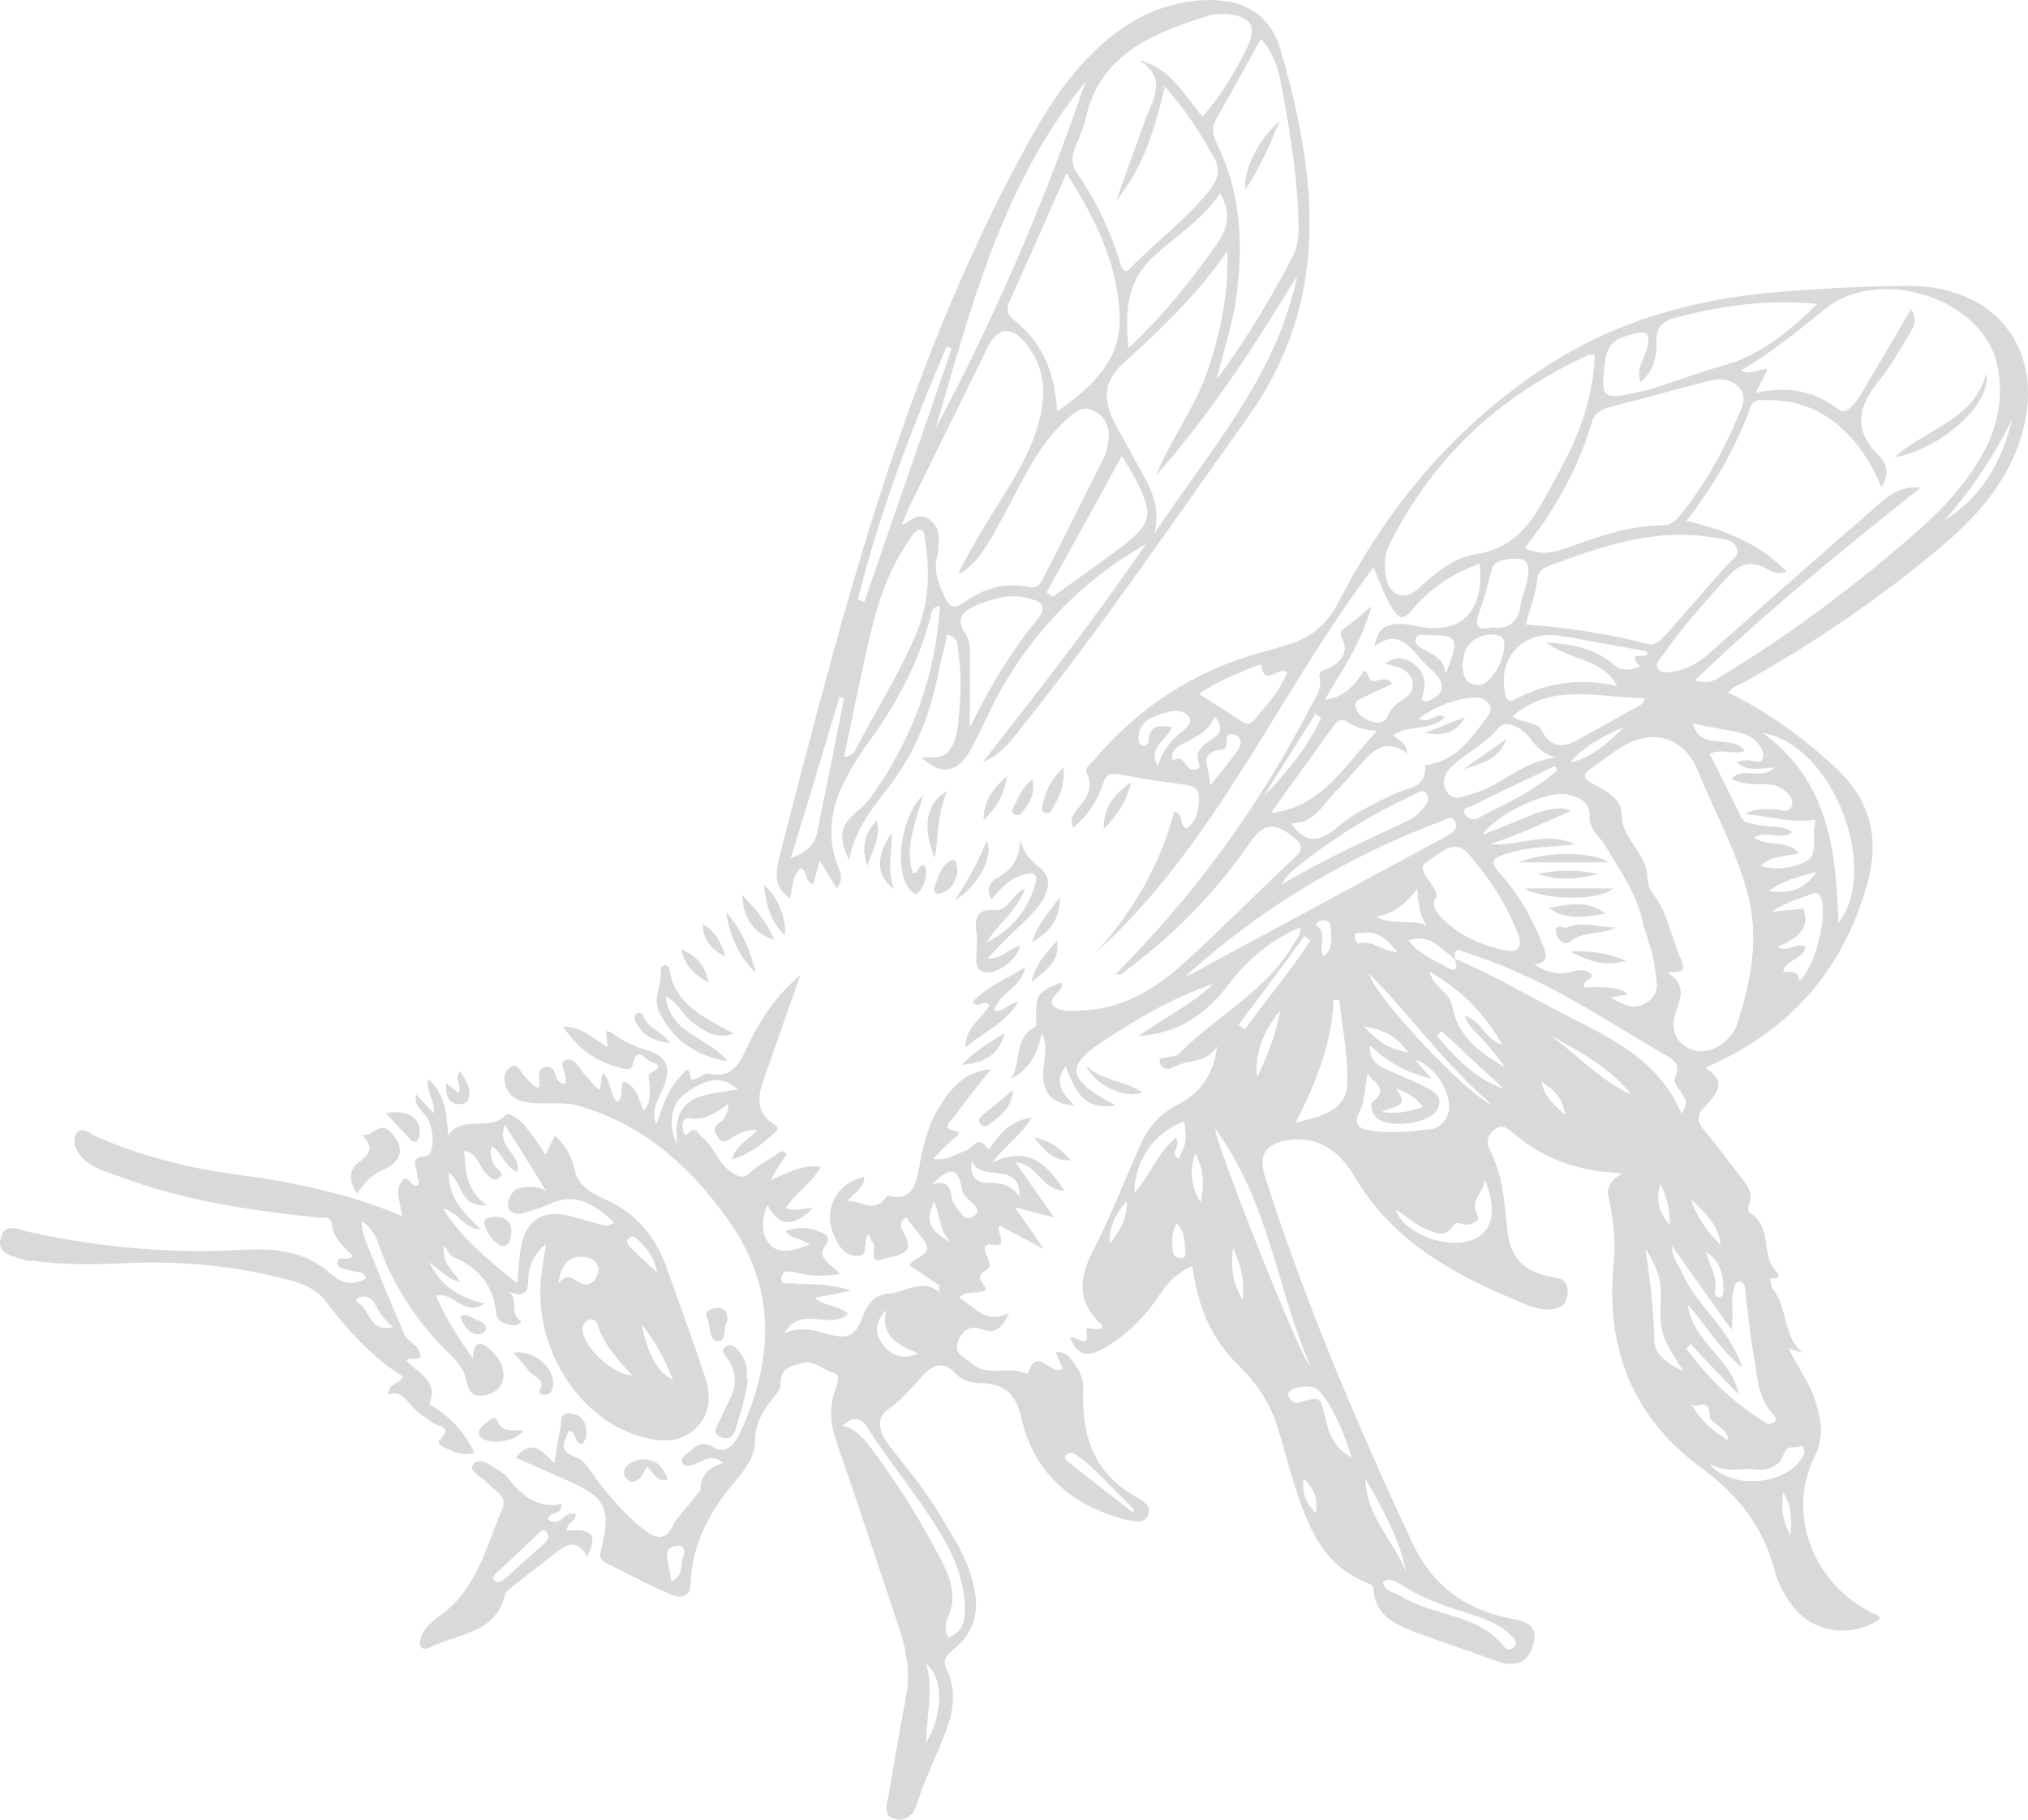 <?xml version="1.0" encoding="UTF-8"?> <svg xmlns="http://www.w3.org/2000/svg" width="400" height="359" viewBox="0 0 400 359" fill="none"> <path d="M340.507 136.45C348.542 140.303 355.573 145.439 362.03 151.432C369.205 158.139 370.783 165.701 368.2 174.69C363.609 190.956 353.564 202.657 338.211 209.791C337.781 209.934 337.35 210.219 336.346 210.647C340.794 213.358 338.641 215.784 336.346 218.21C334.624 219.922 334.624 221.349 336.346 223.204C338.641 225.915 340.65 228.768 342.803 231.48C344.238 233.477 346.246 235.189 344.811 238.043C344.811 238.329 344.811 239.042 344.955 239.185C349.403 241.61 347.538 246.747 349.69 250.029C349.977 250.6 352.416 252.312 349.116 252.169C349.26 252.883 349.26 253.739 349.69 254.309C352.703 258.019 351.555 263.584 355.573 266.866C354.856 266.58 353.995 266.438 352.847 266.01C354.425 269.577 356.721 272.431 357.869 275.855C359.16 279.565 359.878 283.418 358.012 287.127C352.129 298.685 357.725 312.526 369.348 318.233C369.922 318.518 370.64 318.519 370.783 319.375C365.187 323.37 357.008 322.086 353.134 316.236C351.699 314.238 350.551 311.955 349.977 309.672C347.825 301.253 342.659 294.833 335.915 289.838C322.14 279.85 316.688 266.295 318.266 249.601C318.696 245.035 318.266 240.612 317.262 236.188C316.783 234.286 317.692 232.716 319.988 231.48C317.405 231.194 315.396 231.194 313.531 230.766C307.935 229.625 302.913 227.342 298.608 223.632C297.46 222.633 296.312 221.634 294.877 222.776C293.442 223.774 293.012 225.344 293.873 226.914C296.456 231.908 296.743 237.33 297.317 242.752C297.891 248.459 300.904 251.17 306.787 252.026C308.509 252.312 309.083 253.168 309.226 254.595C309.226 256.307 308.652 257.734 306.93 258.162C305.065 258.59 303.343 258.162 301.621 257.591C287.846 252.026 274.932 245.463 267.04 231.908C264.314 227.342 260.296 224.06 254.126 224.916C249.678 225.487 248.1 227.912 249.535 232.193C257.427 256.878 267.471 280.564 278.376 303.964C282.681 313.382 289.568 317.805 299.038 319.517C302.195 320.088 303.295 321.848 302.339 324.797C301.382 327.746 299.23 328.792 295.882 327.936C290.429 325.938 284.833 324.083 279.38 322.086C275.363 320.516 271.202 318.804 270.915 313.524C270.915 312.668 270.197 312.526 269.623 312.24C261.588 309.101 258.431 302.252 255.992 294.975C254.557 290.695 253.409 286.271 252.118 281.991C250.683 277.139 248.1 273.144 244.513 269.577C238.917 264.298 236.19 257.591 235.186 249.743C232.46 251.028 230.451 252.74 229.016 255.023C226.003 259.589 222.415 263.299 217.68 266.01C214.38 267.865 212.515 267.294 211.08 264.012C211.797 262.871 215.097 267.009 214.236 262.3C214.236 261.586 216.245 262.585 217.393 262.015C217.393 261.872 217.537 261.586 217.393 261.444C212.515 257.02 212.658 252.455 215.528 246.89C218.972 240.183 221.698 233.192 224.711 226.343C226.289 222.633 228.585 219.779 232.316 217.924C236.764 215.641 239.49 211.789 240.064 206.367C238.056 209.934 234.038 208.935 231.168 210.647C230.164 211.218 229.016 210.647 228.729 209.506C228.585 208.364 229.733 208.792 230.451 208.507C231.168 208.364 232.173 208.364 232.603 207.794C239.921 200.374 249.678 195.665 255.131 186.248C255.705 185.249 256.709 184.536 256.422 182.966C250.396 185.534 245.804 189.53 242.073 194.524C237.625 200.374 232.029 203.941 224.568 204.369C229.446 200.945 234.899 198.234 239.347 194.096C231.599 196.664 224.568 200.802 217.824 205.225C217.393 205.511 216.963 205.796 216.532 206.081C210.793 210.219 210.936 212.502 216.963 216.355C217.967 216.925 218.972 217.496 220.119 218.067C214.954 218.923 212.515 216.925 210.219 210.362C207.923 213.216 209.214 215.499 211.941 218.067C207.492 217.782 206.058 215.784 205.771 212.645C205.484 209.934 207.062 207.08 205.484 203.798C204.623 207.936 203.044 210.933 199.457 212.788C201.466 209.648 199.887 204.797 204.192 202.514C204.479 202.514 204.479 201.658 204.336 201.087C204.336 196.236 204.479 195.808 209.214 193.81C209.214 193.953 209.501 194.238 209.501 194.381C209.071 195.808 206.775 196.949 207.636 198.234C208.64 199.518 210.936 199.518 212.658 199.375C221.267 199.232 228.011 195.094 234.038 189.53C241.356 182.823 248.243 175.832 255.418 169.125C257.14 167.556 256.853 166.557 255.274 165.273C251.4 162.134 249.248 162.276 246.521 166.272C239.921 175.832 231.886 184.108 222.559 191.099C221.985 191.527 221.554 191.955 220.98 192.241C220.837 192.241 220.55 192.241 219.976 192.241C227.437 184.678 234.325 176.831 240.495 168.412C247.382 159.137 253.409 149.292 258.718 139.018C259.579 137.449 260.727 135.879 260.296 133.882C259.866 132.027 261.444 132.17 262.305 131.741C264.601 130.457 266.036 128.602 264.745 126.034C264.027 124.607 264.745 124.322 265.606 123.608C267.184 122.467 268.619 121.183 270.484 119.613C268.619 126.605 264.888 132.027 261.301 138.02C265.319 137.592 267.184 135.023 269.049 132.312C270.197 132.598 269.623 134.738 271.345 134.31C272.493 134.024 273.641 133.596 274.645 134.881C272.923 135.737 271.202 136.45 269.48 137.306C268.619 137.734 267.184 138.02 267.327 139.304C267.614 140.873 269.049 141.872 270.484 142.3C271.632 142.728 273.067 142.728 273.641 141.444C274.358 139.589 275.506 138.733 277.085 137.734C279.38 136.307 279.093 133.311 276.654 132.027C275.65 131.456 274.502 131.313 273.21 130.885C275.363 129.316 277.228 129.744 278.95 131.028C281.389 132.883 281.246 135.451 280.385 138.02C280.815 138.162 281.102 138.448 281.246 138.448C284.881 137.116 285.359 135.118 282.681 132.455C281.82 131.599 280.815 130.743 279.954 129.744C277.659 127.033 275.363 124.179 271.058 127.604C271.776 124.464 272.493 123.608 274.645 123.18C276.224 122.895 277.659 123.18 279.237 123.466C287.99 125.463 292.868 120.755 291.864 111.195C286.555 113.049 282.107 116.046 278.52 120.327C276.798 122.467 275.937 122.039 274.645 120.041C273.067 117.473 272.063 114.762 270.915 111.908C251.974 137.021 239.777 166.7 215.958 188.103C223.42 179.97 228.729 170.838 231.599 160.136C233.607 160.422 232.46 162.847 234.038 163.418C235.903 162.134 236.334 160.136 236.477 157.996C236.621 156.426 236.19 155.142 234.038 154.857C229.59 154.286 224.998 153.573 220.55 152.716C218.685 152.431 218.111 153.002 217.537 154.714C216.389 157.996 214.667 160.85 211.654 163.275C210.936 161.706 211.654 160.707 212.371 159.851C213.949 157.71 215.958 155.713 214.38 152.574C213.806 151.432 215.241 150.576 215.958 149.72C224.711 139.447 235.473 132.455 248.53 128.745C250.683 128.174 252.835 127.604 254.844 126.89C259.005 125.463 261.875 122.895 263.884 119.042C273.784 99.637 287.416 83.513 305.926 71.67C320.275 62.538 336.346 58.543 353.134 57.402C360.882 56.831 368.774 56.403 376.523 56.403C394.315 56.403 403.929 69.815 398.476 86.795C395.607 95.499 389.724 102.063 382.98 107.77C370.927 117.901 358.012 126.747 344.238 134.453C343.09 135.166 341.511 135.451 340.65 137.021L340.507 136.45ZM286.555 188.959C294.447 192.241 301.765 196.664 309.37 200.517C318.266 205.082 327.306 209.363 331.61 219.637C333.189 217.782 332.328 216.64 331.61 215.499C330.893 214.5 329.889 213.501 330.463 212.36C331.61 209.791 329.889 208.935 328.167 207.936C321.997 204.369 315.97 200.517 309.8 197.092C303.2 193.382 296.456 190.243 289.281 187.96C288.133 187.675 286.698 186.391 286.985 189.102C284.259 187.532 282.394 183.965 277.802 185.534C279.954 188.245 282.824 189.387 285.407 190.814C285.981 191.099 286.698 191.67 287.129 190.957C287.416 190.528 286.985 189.672 286.842 188.959H286.555ZM334.193 134.167C336.776 135.166 338.354 134.167 340.076 133.026C352.847 125.321 364.756 116.331 376.092 106.629C381.258 102.205 386.136 97.497 389.724 91.789C393.741 85.654 395.463 78.947 393.885 71.813C390.871 58.686 370.496 52.265 359.734 61.111C354.569 65.392 349.403 69.53 343.377 73.097C345.385 74.096 346.964 72.669 348.686 72.812C347.968 74.239 347.251 75.523 346.246 77.52C352.56 76.094 357.869 77.092 362.461 80.66C363.752 81.658 364.756 80.66 365.474 79.946C366.335 78.947 367.052 77.806 367.626 76.807C370.64 71.67 373.796 66.391 376.953 60.969C378.244 63.109 377.527 64.393 376.666 65.82C374.657 68.959 372.935 72.384 370.496 75.237C366.478 80.231 365.474 84.797 370.496 89.791C371.931 91.218 372.935 93.501 371.07 96.07C366.478 84.94 358.443 78.805 348.829 78.947C347.538 78.947 345.959 78.519 345.242 80.374C342.372 88.365 338.067 95.784 332.615 102.776C340.22 104.488 346.964 107.199 352.416 112.764C350.551 113.478 349.26 112.764 348.255 112.051C345.385 110.624 343.09 111.195 340.937 113.62C336.346 118.614 331.897 123.608 328.023 129.173C327.449 130.029 326.301 130.743 327.019 131.884C327.736 133.026 329.171 132.598 330.176 132.455C333.189 132.027 335.485 130.315 337.637 128.46C348.399 118.9 359.16 109.34 370.066 99.922C372.361 97.925 374.657 95.784 378.818 96.213C363.178 108.626 348.112 120.897 334.05 134.453L334.193 134.167ZM329.028 191.955C332.184 193.953 331.754 196.236 330.75 199.09C329.602 201.943 329.745 205.082 333.045 206.795C335.772 208.222 339.215 207.08 341.511 204.084C341.798 203.656 342.229 203.228 342.372 202.8C345.385 193.81 347.251 184.678 344.381 175.118C342.085 167.128 338.067 159.851 334.911 152.146C332.184 145.439 326.158 143.584 319.988 147.294C317.836 148.579 315.683 150.291 313.674 151.718C312.239 152.716 312.239 153.573 313.818 154.429C316.544 155.856 319.844 157.568 319.844 160.564C319.844 165.273 324.149 167.841 324.866 172.122C325.01 173.406 324.866 174.976 326.014 176.26C329.028 180.112 329.602 184.964 331.61 189.387C332.758 192.098 331.037 191.67 329.171 191.813L329.028 191.955ZM314.535 69.958C314.535 69.958 313.818 69.958 313.531 69.958C296.025 77.806 282.824 90.077 274.215 107.057C273.067 109.197 272.923 111.48 273.354 113.906C274.071 117.615 277.085 118.614 279.811 116.046C283.111 113.05 286.698 110.053 291.003 109.34C298.034 108.341 301.621 103.918 304.635 98.353C306.643 94.786 308.652 91.076 310.374 87.366C312.813 81.801 314.392 75.951 314.535 69.815V69.958ZM300.76 108.055C304.061 109.91 307.074 108.769 309.944 107.77C315.827 105.63 321.71 103.632 328.023 103.632C329.745 103.632 330.75 102.491 331.754 101.206C336.489 95.214 340.076 88.793 342.946 81.801C343.664 80.089 344.668 78.234 342.946 76.379C341.368 74.667 339.215 74.667 337.207 75.095C330.606 76.807 324.006 78.662 317.262 80.374C315.827 80.802 314.535 81.516 314.105 82.943C311.379 92.217 306.787 100.493 300.76 108.055ZM300.76 123.18C309.083 123.751 317.118 125.035 325.01 127.033C326.732 127.461 327.593 126.177 328.597 125.178C332.471 120.755 336.489 116.189 340.363 111.765C341.368 110.624 343.233 109.625 342.516 108.055C341.798 106.343 339.789 106.343 338.067 106.058C326.445 104.06 315.827 107.77 305.208 111.765C304.061 112.193 303.2 113.192 303.2 114.334C302.913 117.33 301.765 120.041 300.904 123.323L300.76 123.18ZM317.692 196.807C320.705 198.519 322.714 199.375 325.153 197.52C327.449 195.808 326.732 193.81 326.445 191.385C326.158 187.96 324.723 184.964 324.006 181.825C322.858 176.402 319.414 171.551 316.544 166.7C315.396 164.845 313.387 163.703 313.531 160.85C313.674 158.281 311.379 157.14 309.083 156.712C305.209 155.856 294.877 160.707 292.438 164.702C295.595 163.418 298.465 162.276 301.191 161.135C305.304 159.423 308.174 159.042 309.8 159.993C304.635 162.276 299.469 164.702 293.873 166.557C299.612 166.985 305.065 163.846 310.661 166.557C306.356 167.128 301.908 166.985 297.604 168.269C293.873 169.411 293.729 169.982 296.312 172.835C300.043 177.116 302.626 181.967 304.635 187.247C305.208 188.959 304.922 189.958 302.626 190.243C304.778 191.67 306.93 192.241 308.652 191.955C310.661 191.67 312.383 190.671 313.961 192.241C313.961 193.668 311.952 193.239 312.526 194.809C317.405 194.524 320.227 194.999 320.992 196.236C320.131 196.236 319.27 196.521 317.405 196.807H317.692ZM323.575 75.38C322.571 72.526 324.58 70.529 325.01 68.103C325.44 65.82 324.723 65.249 322.571 65.82C317.405 66.962 316.688 68.246 316.257 74.524C315.97 77.806 316.831 78.519 320.131 77.948C326.875 76.95 333.045 73.953 339.502 72.241C346.677 70.386 352.416 65.82 358.443 59.97C348.112 58.971 339.215 60.398 330.463 62.681C327.736 63.395 326.588 64.679 326.732 67.532C326.732 70.243 326.301 73.097 323.719 75.237L323.575 75.38ZM277.659 148.721C273.21 145.297 270.628 148.293 268.045 151.147C266.61 152.716 265.175 154.429 263.597 155.998C260.87 158.709 259.148 162.562 254.7 162.419C257.714 166.985 260.727 165.844 264.027 162.99C267.184 160.279 271.058 158.567 274.789 156.712C277.372 155.427 281.389 155.57 281.102 151.147C281.102 150.719 281.533 150.862 281.82 150.862C287.416 149.863 290.429 145.297 293.442 141.301C295.021 139.304 293.012 137.449 290.716 137.592C286.842 137.877 283.255 139.304 279.811 141.73C281.963 143.014 283.255 140.303 284.977 141.444C282.25 144.298 277.946 142.871 274.789 145.011C275.793 146.153 277.515 146.438 277.515 148.721H277.659ZM233.32 192.954C234.038 192.526 234.899 192.241 235.616 191.813C247.095 185.534 258.718 179.399 270.197 173.121C275.219 170.41 280.241 167.699 285.263 164.987C286.268 164.417 287.846 163.561 286.985 161.991C286.268 160.707 285.12 161.706 284.259 161.991C265.462 169.125 248.387 179.256 233.464 192.954H233.32ZM283.111 177.116C282.394 178.543 283.111 179.684 283.972 180.683C287.559 184.536 292.151 186.533 297.173 187.532C299.325 187.96 300.33 186.676 299.469 184.393C297.173 178.4 293.729 173.121 289.568 168.412C286.842 165.273 283.972 168.412 281.676 169.839C279.524 171.123 281.246 172.693 282.107 174.119C282.681 175.118 283.685 175.974 283.255 177.259L283.111 177.116ZM342.516 150.576C343.377 149.863 344.094 150.005 344.955 150.005C345.959 150.005 347.251 150.861 347.681 149.577C348.112 148.436 347.251 147.294 346.533 146.438C345.529 145.297 344.238 144.726 342.803 144.441C339.933 143.87 337.063 143.442 333.906 142.728C335.341 148.436 341.655 144.583 344.094 148.15C341.798 149.007 339.646 147.58 337.207 148.721C339.359 152.859 341.368 156.997 343.377 161.135C344.094 162.562 345.385 162.419 346.677 162.705C348.829 163.275 351.412 162.705 353.564 164.131C351.125 165.986 348.542 163.561 345.959 165.273C348.686 167.128 352.273 165.558 354.856 168.269C352.273 169.125 349.547 168.555 347.251 170.838C350.838 171.836 354.282 171.123 356.578 169.696C358.73 168.269 357.152 164.417 358.156 161.706C353.564 162.419 349.403 161.135 344.238 160.564C346.82 159.137 348.686 159.708 350.408 159.708C351.412 159.708 352.847 160.564 353.421 158.995C353.851 157.568 352.703 156.569 351.699 155.713C350.551 154.857 349.116 154.714 347.681 154.714C345.529 154.714 343.377 154.714 341.511 153.573C343.951 151.147 347.538 154.001 349.977 151.432C347.538 151.432 344.955 152.431 342.516 150.433V150.576ZM324.723 128.46C319.701 127.604 314.392 126.605 309.083 125.606C308.365 125.606 307.504 125.463 306.787 125.321C300.33 124.75 295.738 129.601 296.743 136.022C296.886 137.164 297.03 139.018 299.038 137.877C305.208 134.595 311.665 133.739 318.983 135.309C315.827 129.744 309.657 130.315 304.922 126.747C310.661 127.033 315.109 128.174 318.696 131.456C320.418 132.883 323.719 131.456 323.432 131.456C320.275 127.889 325.584 130.457 324.866 128.602L324.723 128.46ZM329.745 245.748C329.889 248.459 331.037 249.458 331.61 250.742C334.48 257.591 341.224 262.015 343.664 269.862C339.072 266.01 336.346 261.301 332.902 257.306C333.763 264.726 341.655 268.007 342.946 275.142C339.789 271.86 336.633 268.578 333.476 265.154L332.615 266.01C336.92 272.003 342.229 276.997 348.542 280.849C348.829 280.992 349.547 280.849 349.977 280.564C350.408 280.278 350.264 279.708 349.977 279.28C346.533 275.855 346.677 271.289 345.816 267.009C345.098 263.013 344.811 258.875 344.238 254.738C344.238 253.881 344.094 252.74 342.946 252.883C342.085 252.883 342.085 254.024 341.942 254.738C341.224 256.735 342.085 258.875 341.511 262.3C337.35 256.45 333.906 251.598 329.745 245.748ZM324.58 137.734C315.54 137.734 306.213 134.453 298.321 141.301C300.186 142.871 303.056 142.015 304.204 144.298C305.782 147.437 308.365 147.58 311.092 146.01C314.679 144.013 318.123 142.158 321.566 140.16C322.714 139.447 324.293 139.161 324.436 137.592L324.58 137.734ZM362.604 182.11C370.926 171.408 361.456 146.866 347.681 144.583C360.595 154.001 362.174 167.699 362.604 182.11ZM250.396 160.422C260.87 159.28 265.175 151.004 271.632 144.155C269.049 144.013 267.327 143.442 266.036 142.586C264.888 141.872 264.171 141.73 263.166 143.014C259.005 148.864 254.7 154.714 250.539 160.564L250.396 160.422ZM306.787 149.435C303.774 148.436 302.769 146.866 301.621 145.439C300.186 143.584 297.03 141.872 295.595 143.584C293.012 146.724 289.568 148.293 286.698 150.862C285.12 152.288 284.116 154.001 285.263 155.998C286.555 158.281 288.564 157.14 290.429 156.569C296.025 155.142 299.899 150.291 306.787 149.435ZM253.839 132.598C252.118 131.456 249.248 135.594 248.817 131.171C248.53 131.171 248.1 131.171 247.813 131.313C244.082 132.883 240.208 134.31 236.477 136.878C239.49 138.876 242.36 140.588 245.087 142.443C246.091 143.014 246.665 142.871 247.382 142.015C249.822 139.161 252.405 136.307 253.839 132.74V132.598ZM264.171 197.235H263.023C262.736 205.796 259.579 213.501 255.561 221.491C260.727 220.207 265.606 219.066 265.749 213.644C265.892 208.222 264.745 202.657 264.171 197.235ZM294.303 123.751C297.604 124.179 299.469 122.752 299.899 119.47C300.043 118.044 300.617 116.759 301.047 115.332C302.195 110.624 301.191 109.625 296.456 110.481C295.164 110.767 294.447 111.337 294.16 112.621C293.442 115.19 292.868 117.901 291.864 120.469C290.86 123.038 291.003 124.607 294.303 123.751ZM258.431 269.434C251.831 254.309 250.396 237.187 239.634 222.633C239.921 226.057 256.853 268.863 258.431 269.434ZM270.197 206.367C270.197 209.22 271.632 210.219 273.354 210.933C276.224 212.217 279.093 213.358 281.82 214.785C283.398 215.641 284.833 217.068 283.255 219.208C281.389 221.777 273.784 222.633 271.489 220.493C270.628 219.637 270.054 217.924 270.771 217.354C274.071 214.785 270.771 213.501 269.767 211.789C269.193 214.357 269.336 216.925 268.188 219.208C266.753 221.92 268.188 222.776 270.484 223.061C274.358 223.632 278.233 223.204 282.107 222.776C283.685 222.633 284.977 221.491 285.55 219.922C286.842 216.355 283.255 210.219 279.093 209.078C280.098 210.219 280.959 211.218 282.394 212.788C277.372 211.646 273.928 209.648 270.341 206.367H270.197ZM252.978 174.405C261.014 169.553 269.623 165.701 278.089 161.706C279.093 161.278 279.954 160.279 280.672 159.423C281.389 158.709 282.107 157.568 281.389 156.569C280.672 155.57 279.524 156.426 278.663 156.854C271.202 160.279 264.171 164.559 257.714 169.553C255.992 170.98 253.983 172.122 252.835 174.405H252.978ZM354.856 193.525C358.012 191.099 360.739 179.97 359.017 176.83C358.586 176.117 358.299 175.974 357.582 176.26C355.286 177.259 352.703 177.687 349.547 179.827C352.56 179.542 354.425 179.399 355.717 179.256C357.152 183.537 354.138 185.249 350.551 186.819C352.847 188.103 354.425 185.677 356.147 186.819C355.573 189.387 352.129 189.244 351.699 191.813C353.803 191.432 354.856 192.003 354.856 193.525ZM288.42 130.885C288.564 132.883 288.707 135.023 291.577 135.166C293.873 135.166 296.599 130.743 296.743 127.318C296.743 125.321 295.595 125.321 294.303 125.178C291.003 125.178 288.564 127.318 288.564 130.743L288.42 130.885ZM296.312 206.081C292.725 199.803 288.277 195.38 281.963 191.67C282.824 194.952 285.837 195.522 286.411 198.376C287.416 204.369 291.864 207.651 296.743 210.505C295.595 208.65 294.16 207.08 292.868 205.511C291.577 203.941 289.712 202.8 288.851 200.374C292.294 201.23 292.725 205.082 296.312 206.081ZM275.363 238.899C277.228 243.608 285.837 246.604 290.716 244.464C294.447 242.752 295.308 238.899 292.868 232.621C292.868 235.047 289.712 236.759 291.434 239.755C292.007 240.754 290.429 241.61 289.138 241.61C288.277 241.61 287.416 240.754 286.698 241.753C284.977 244.464 282.824 243.037 280.959 242.324C278.95 241.468 277.372 239.898 275.506 238.757L275.363 238.899ZM294.303 217.924C285.264 210.362 278.663 200.802 270.054 192.098C270.771 196.093 289.281 216.069 294.303 217.924ZM272.78 312.098C273.067 313.953 274.932 314.095 276.224 314.809C282.681 318.947 291.577 318.233 296.743 324.939C297.317 325.653 298.178 325.51 298.751 324.797C299.325 323.941 298.751 323.37 298.178 322.799C296.312 320.801 294.016 319.803 291.577 318.947C286.268 317.234 280.959 315.665 276.224 312.526C275.363 311.955 274.215 311.241 272.923 311.955L272.78 312.098ZM307.217 152.003C307.217 152.003 306.93 151.432 306.643 151.147C301.191 153.715 295.738 156.284 290.286 158.995C289.712 159.28 288.133 159.423 288.994 160.707C289.568 161.563 290.429 161.848 291.434 161.42C296.886 158.567 302.626 156.141 307.217 151.86V152.003ZM231.886 224.345C233.033 226.057 230.594 227.484 232.46 228.626C234.038 225.487 234.038 224.916 233.607 221.206C227.724 223.346 223.85 228.769 223.707 235.332C226.863 232.05 228.155 227.484 231.886 224.488V224.345ZM228.442 150.862C229.446 148.008 231.025 145.867 233.32 144.155C234.468 143.299 235.616 141.73 233.751 140.731C231.742 139.589 229.446 140.731 227.437 141.444C225.716 142.158 224.711 143.442 224.568 145.297C224.568 146.01 224.568 146.724 225.142 147.009C226.289 147.437 226.576 146.438 226.576 145.725C227.007 142.728 229.016 143.156 231.168 143.442C230.164 146.153 226.289 147.294 228.298 151.004L228.442 150.862ZM337.35 288.982C341.511 293.691 350.981 292.978 354.712 288.554C355.573 287.555 356.434 286.557 355.43 285.13C354.425 285.986 352.56 284.702 351.842 286.842C350.982 289.41 348.399 290.267 345.816 289.838C343.233 289.553 340.65 290.695 337.35 288.84V288.982ZM331.897 270.29C327.449 263.299 327.306 262.871 327.593 255.308C327.593 251.884 326.445 249.173 324.58 246.462C325.44 252.455 326.158 258.305 326.301 264.44C326.301 266.866 328.454 268.863 331.897 270.433V270.29ZM383.41 102.776C390.871 98.067 394.889 91.076 396.898 82.657C393.311 89.934 388.863 96.641 383.41 102.776ZM244.226 202.086C244.226 202.086 245.087 202.8 245.517 203.085C249.678 197.235 254.557 191.67 258.431 185.534C258.001 185.249 257.714 184.964 257.283 184.678C252.978 190.528 248.674 196.379 244.226 202.229V202.086ZM266.61 287.413C265.032 282.989 263.597 278.566 260.583 274.856C259.292 273.144 257.14 273.287 255.131 274C254.413 274.286 253.696 274.856 254.27 275.712C254.7 276.283 255.274 276.997 256.135 276.711C260.44 275.427 260.44 275.427 261.444 279.993C262.162 282.989 263.31 285.843 266.466 287.413H266.61ZM269.336 291.693C269.336 298.97 274.789 303.822 277.372 310.1C275.937 303.394 272.636 297.544 269.336 291.693ZM305.782 204.226C311.092 208.079 315.54 213.073 321.71 215.927C317.549 210.505 311.522 207.508 305.782 204.226ZM239.634 141.444C238.199 144.441 235.76 145.439 233.32 146.724C232.173 147.294 230.738 148.15 231.312 150.005C233.464 148.721 233.607 151.147 234.755 151.718C235.473 152.003 236.764 151.718 236.621 151.004C235.186 147.58 238.056 146.724 239.921 145.154C240.925 144.298 240.925 143.156 239.777 141.587L239.634 141.444ZM284.977 133.311C287.99 125.891 287.703 125.178 281.533 125.321C280.672 125.321 279.524 124.893 279.237 126.034C278.95 127.033 279.811 127.604 280.672 128.032C282.824 129.173 285.12 130.172 285.12 133.311H284.977ZM279.524 175.404C277.372 177.972 275.219 180.255 271.345 180.826C274.789 182.681 278.233 181.254 281.389 182.538C279.811 180.398 279.811 177.972 279.524 175.404ZM284.259 203.513C284.259 203.513 283.685 204.084 283.398 204.369C287.129 208.65 290.86 212.788 296.599 214.785C292.438 210.933 288.42 207.223 284.259 203.37V203.513ZM238.773 154.857C240.925 152.146 242.504 150.291 243.939 148.293C244.8 147.152 245.23 145.725 243.652 145.011C241.93 144.298 241.786 145.725 241.93 147.009C241.93 147.294 241.499 147.865 241.212 147.865C235.903 148.293 238.773 151.575 238.63 154.857H238.773ZM249.248 157.14C253.696 152.431 258.001 147.437 260.583 141.587C260.153 141.301 259.866 141.159 259.435 140.873C255.992 146.296 252.548 151.718 249.248 157.14ZM252.548 199.375C249.104 203.37 247.382 208.079 247.956 212.502C250.252 207.794 251.687 203.656 252.548 199.375ZM320.275 143.442C316.257 145.154 312.526 147.152 309.657 150.433C314.105 149.435 317.262 146.438 320.275 143.442ZM339.359 245.606C339.072 241.468 336.059 239.185 333.476 236.474C334.624 240.041 336.776 243.037 339.359 245.606ZM348.829 175.832C352.273 176.117 355.573 176.117 358.299 171.979C354.425 172.978 351.412 173.834 348.829 175.832ZM236.764 237.187C237.769 233.192 237.195 230.338 235.76 227.484C234.755 230.481 234.612 233.477 236.764 237.187ZM333.619 277.139C335.341 279.993 337.637 282.276 340.937 284.131C340.507 281.277 337.063 280.849 337.207 279.137C337.207 275.427 334.624 278.138 333.619 276.997V277.139ZM336.489 246.89C337.063 249.601 338.928 251.884 338.211 254.88C338.211 255.308 338.498 255.879 339.072 255.879C339.789 255.879 339.933 255.308 339.933 254.88C339.933 251.884 339.646 248.887 336.489 247.032V246.89ZM272.493 219.351C275.65 219.779 277.946 219.351 280.672 218.352C279.237 216.64 277.802 215.499 275.363 214.785C278.376 218.638 274.645 218.067 272.636 219.351H272.493ZM269.049 202.514C271.632 205.368 273.928 206.937 277.802 207.651C275.363 204.369 272.923 203.085 269.049 202.514ZM245.087 256.45C245.517 252.597 244.8 249.743 243.221 246.176C242.647 250.172 243.221 253.168 245.087 256.45ZM232.029 241.468C231.025 243.18 231.168 245.035 231.312 246.747C231.312 247.603 232.029 248.174 232.89 248.174C234.181 248.174 233.751 247.175 233.751 246.462C233.607 244.749 233.751 242.895 232.029 241.325V241.468ZM327.449 233.477C326.732 236.331 326.875 238.899 329.315 241.61C329.458 238.329 328.597 235.76 327.449 233.477ZM275.506 187.675C273.21 184.821 271.345 183.537 268.619 184.108C268.045 184.108 267.327 183.679 267.184 184.678C267.184 185.392 267.614 186.248 268.188 186.105C270.628 185.392 272.35 187.532 275.506 187.817V187.675ZM222.272 236.902C219.976 239.613 218.828 241.753 218.828 245.32C221.124 242.609 222.272 240.469 222.272 236.902ZM257.14 291.693C256.709 294.69 257.714 296.687 259.579 298.542C259.866 296.117 259.579 293.976 257.14 291.693ZM261.157 188.674C263.023 186.961 262.592 184.821 262.449 182.823C262.449 181.825 261.731 181.539 260.87 181.539C260.153 181.539 259.292 182.395 259.579 182.538C262.018 184.108 259.866 186.676 261.014 188.531L261.157 188.674ZM304.061 213.358C304.491 216.212 306.356 217.782 308.652 219.922C308.365 216.355 306.213 214.928 304.061 213.358ZM353.134 302.823C353.564 299.113 353.134 296.687 351.699 294.404C351.412 296.973 351.268 299.398 353.134 302.823Z" fill="#D9D9D9"></path> <path d="M155.263 227.484C154.258 229.054 153.254 230.623 151.962 232.764C155.406 231.479 158.132 229.625 161.863 230.195C160.141 233.477 156.841 235.332 154.976 238.328C156.841 239.042 158.419 238.328 160.285 238.328C156.554 242.181 153.684 242.038 151.388 237.758C150.097 240.611 150.097 243.465 151.819 245.463C153.828 247.746 156.841 246.462 159.711 245.605C158.276 244.179 156.124 244.607 154.976 242.894C157.271 241.896 159.424 242.181 161.433 242.894C162.724 243.465 164.302 243.751 162.581 246.034C161.146 248.031 164.015 249.601 165.737 251.313C162.437 251.884 159.711 251.741 156.984 251.028C155.837 250.742 154.402 250.457 154.115 252.026C153.971 253.739 155.55 253.025 156.411 253.168C159.998 253.453 163.728 253.168 167.89 254.595C165.163 255.166 163.011 255.594 160.715 256.022C162.581 257.734 165.163 257.448 167.316 259.161C163.728 262.585 157.989 257.306 154.689 263.013C157.989 261.586 160.572 262.443 163.155 263.156C167.459 264.297 168.751 263.584 170.329 259.303C171.19 256.878 172.912 255.308 175.495 255.165C178.795 255.023 181.665 252.026 185.252 254.88C185.252 254.452 185.252 254.024 185.252 253.596C183.386 252.312 181.521 251.028 179.369 249.601C180.373 247.888 183.96 247.603 182.526 245.177C181.521 243.465 179.943 242.038 178.795 240.183C177.216 240.897 177.647 242.324 178.221 243.18C180.947 247.888 176.642 247.46 174.49 248.317C170.759 249.743 173.199 246.034 172.051 245.035C171.764 244.749 171.62 244.179 171.333 243.465C170.042 244.749 171.62 247.746 169.038 247.746C166.455 247.746 165.307 245.605 164.446 243.608C162.294 238.471 165.02 233.334 170.472 232.193C170.472 234.333 168.607 235.189 167.172 236.902C170.042 236.902 172.481 239.47 174.777 236.188C175.064 235.76 175.495 235.903 175.782 236.045C179.512 236.616 180.517 234.191 181.091 231.337C181.952 226.485 182.956 221.634 185.826 217.496C187.978 214.214 190.561 211.361 195.44 210.933C192.857 214.214 190.417 217.211 188.265 220.207C187.835 220.921 185.108 222.633 188.696 223.204C189.7 223.346 188.696 224.202 188.265 224.488C186.83 225.772 185.395 227.056 184.104 228.626C186.687 229.054 188.552 227.627 190.704 226.914C191.852 226.485 193 223.774 194.722 226.485C195.153 227.199 195.727 225.629 196.157 225.201C197.879 222.918 199.888 220.921 203.475 220.493C201.323 224.06 198.166 226.057 195.727 229.339C202.614 226.057 206.345 229.339 209.932 234.904C205.34 234.761 204.766 229.625 200.318 229.339C202.901 233.049 205.197 236.331 207.923 240.183C205.197 239.47 203.044 238.899 200.175 238.186C202.184 241.04 203.762 243.323 205.914 246.462C202.327 244.464 199.744 243.18 197.161 241.753C196.3 243.037 199.457 246.462 195.153 245.463C194.866 245.463 194.435 245.748 194.292 246.034C193.861 247.603 196.444 249.458 194.435 250.6C191.852 252.169 194.435 253.168 194.435 254.452C192.713 255.451 190.561 254.452 189.126 256.022C192.139 257.449 194.005 261.444 199.027 259.018C197.592 262.157 196.157 263.156 193.861 262.3C191.422 261.301 189.843 262.3 188.983 264.583C187.978 267.151 190.13 267.579 191.565 268.863C194.866 271.86 199.027 269.291 202.471 271.004H202.758C204.479 265.154 207.349 271.717 209.645 270.005C209.215 269.149 208.784 268.007 208.21 266.723C210.219 266.58 211.08 267.722 211.797 268.863C212.802 270.29 213.806 272.003 213.663 273.857C213.232 283.132 215.672 290.837 224.568 295.546C225.572 296.117 227.294 297.401 226.433 298.97C225.572 300.683 223.707 300.112 222.272 299.826C211.223 297.115 203.762 290.409 201.323 279.28C200.318 274.856 198.022 273.144 193.861 272.859C191.852 272.859 189.843 272.431 188.552 271.004C186.113 268.293 183.817 269.292 181.952 271.432C179.799 273.715 178.077 275.998 175.351 277.853C172.194 279.993 173.773 283.275 175.782 285.7C179.369 290.124 182.956 294.69 185.826 299.541C188.409 303.822 191.135 308.102 192.139 313.239C193.144 317.948 192.139 321.943 188.409 325.082C187.117 326.224 185.682 327.222 186.687 329.22C188.839 333.643 187.978 338.067 186.256 342.347C184.534 346.77 182.382 351.051 180.947 355.617C180.373 357.615 179.082 359.327 176.786 358.899C174.203 358.471 174.777 356.33 175.208 354.476C176.356 347.769 177.503 341.063 178.795 334.214C179.512 329.933 178.795 325.653 177.503 321.658C173.342 309.244 169.325 296.973 165.02 284.559C163.872 281.277 163.442 278.138 164.589 274.714C165.02 273.429 165.881 271.146 164.589 270.861C162.437 270.433 160.715 268.293 158.419 268.863C156.124 269.434 153.684 269.862 153.971 273.144C153.971 274.143 152.967 275.142 152.249 276.14C150.24 278.566 148.949 280.992 148.949 284.131C148.949 287.27 147.084 289.696 145.218 291.979C140.053 297.972 136.466 304.535 136.179 312.526C136.179 315.379 133.883 315.237 132.304 314.523C127.856 312.668 123.695 310.385 119.39 308.245C117.955 307.532 118.386 306.533 118.673 305.249C120.538 297.686 119.39 295.403 112.359 292.264C108.772 290.695 105.328 289.125 101.741 287.555C104.754 283.703 106.907 286.129 109.346 288.697C109.777 286.129 110.064 283.988 110.494 281.991C110.781 280.706 110.207 278.423 112.646 278.852C114.942 279.137 115.803 280.849 115.66 283.132C115.66 283.703 115.229 284.274 114.942 284.844C113.077 284.844 113.938 282.419 112.072 282.276C111.785 284.131 109.49 285.986 113.507 287.413C115.66 288.126 117.095 291.408 118.816 293.406C121.399 296.402 123.982 299.541 127.282 301.967C130.009 304.107 131.874 303.394 133.022 300.255L138.187 293.976C138.044 291.123 139.766 289.553 142.636 288.554C140.34 286.699 138.618 288.269 137.04 288.84C136.179 289.125 135.174 289.553 134.6 288.554C134.17 287.698 135.031 287.127 135.605 286.699C137.183 285.415 138.187 283.988 140.77 285.558C143.497 287.127 145.218 284.416 146.223 282.133C152.68 267.722 153.11 253.881 143.497 240.469C136.035 230.053 126.995 221.919 114.368 218.21C111.498 217.353 108.629 217.782 105.902 217.639C103.176 217.496 100.306 217.068 99.589 213.644C99.302 212.359 99.589 211.218 100.737 210.505C102.172 209.648 102.459 211.218 103.033 211.789C104.037 212.788 104.754 214.072 106.189 214.642C106.907 213.216 105.472 211.075 107.481 210.505C110.064 209.791 109.059 213.929 111.355 213.786C112.503 212.217 109.633 209.648 111.642 209.078C113.507 208.507 114.512 211.361 115.803 212.502C116.664 213.216 117.095 214.5 118.386 214.928C118.386 213.929 118.673 212.93 118.816 211.646C120.682 213.216 120.108 215.784 121.686 217.353C123.265 216.497 122.117 214.642 122.978 213.358C125.704 214.214 125.847 216.925 126.995 219.066C128.43 217.496 128.143 215.641 128.143 213.929C128.143 213.216 127.569 212.217 128.287 211.789C129.578 210.933 130.869 210.219 128.43 209.506C127.426 209.22 125.704 206.081 124.843 209.791C124.556 211.361 123.408 210.933 122.404 210.647C117.668 209.506 113.938 206.937 111.068 202.514C114.942 202.514 116.951 204.94 119.821 206.509C119.821 205.368 119.534 204.512 119.534 203.37C120.108 203.513 120.538 203.656 120.682 203.798C122.691 205.225 124.843 206.367 127.282 207.08C131.587 208.364 132.448 210.362 130.869 214.5C130.009 216.64 128.287 218.78 129.435 221.919C130.726 218.21 131.73 214.785 134.313 212.217C134.887 211.646 135.748 209.934 136.179 212.359C136.322 213.501 137.04 212.788 137.613 212.645C138.331 212.359 139.192 211.646 139.766 211.789C145.075 212.93 146.079 209.078 147.801 205.653C150.241 200.659 153.397 196.093 157.845 192.383C155.693 198.662 153.397 204.94 151.245 211.218C149.954 214.928 148.088 218.923 152.823 221.919C154.115 222.776 152.68 223.489 152.106 224.06C149.954 226.057 147.514 227.77 144.357 228.768C145.075 225.915 147.658 224.916 149.38 222.918C147.371 222.776 145.936 223.489 144.501 224.345C143.353 225.059 142.636 225.915 141.488 224.202C140.627 222.776 140.77 222.348 141.918 221.491C142.923 220.778 143.64 219.636 143.64 217.782C141.201 219.494 139.048 221.063 136.179 220.635C134.313 220.35 134.6 222.062 134.744 223.061C135.174 224.773 135.605 223.489 136.322 223.061C137.47 222.49 137.9 223.917 138.618 224.488C140.914 226.343 141.631 229.482 144.214 231.194C145.649 232.193 146.653 232.621 148.088 231.194C149.954 229.625 152.106 228.483 154.258 227.056C154.402 227.199 154.689 227.342 154.832 227.484H155.263ZM186.974 323.084C190.417 321.8 190.417 318.947 190.274 316.093C189.987 312.383 188.839 308.816 187.117 305.391C182.669 296.973 176.212 289.696 171.046 281.563C170.042 279.85 168.32 279.137 166.168 281.277C168.894 281.848 170.185 283.703 171.62 285.415C177.073 292.692 181.808 300.255 185.969 308.388C187.691 311.955 188.696 315.237 186.974 319.089C186.4 320.231 186.256 321.515 186.974 322.942V323.084ZM145.505 214.928C142.636 212.217 139.479 212.502 134.887 215.927C132.448 217.782 131.587 222.062 133.596 225.772C132.161 215.356 139.622 216.069 145.505 214.928ZM183.817 233.62C186.256 232.906 187.404 233.62 187.691 236.188C187.835 237.472 188.983 238.614 189.843 239.755C190.417 240.469 191.422 240.469 192.283 239.755C193.287 238.899 192.57 238.186 191.996 237.472C190.991 236.616 189.843 235.76 189.7 234.476C188.839 229.339 186.543 231.051 183.817 233.62ZM182.669 328.221C184.247 333.501 182.669 338.637 182.669 343.774C186.113 337.924 186.113 331.075 182.669 328.221ZM223.42 298.257C223.42 298.257 223.563 297.972 223.707 297.829C220.694 294.832 217.824 291.836 214.811 288.982C213.95 288.126 212.802 287.413 211.797 286.699C211.51 286.557 210.793 286.699 210.362 286.842C209.932 287.127 210.075 287.841 210.362 288.126C214.667 291.551 218.972 294.832 223.276 298.257H223.42ZM201.036 236.188C201.466 228.768 193.431 233.477 191.709 229.054C191.135 231.765 192.426 233.334 194.579 233.334C197.161 233.334 199.457 233.62 201.036 236.045V236.188ZM181.091 267.008C177.073 265.296 173.629 263.584 174.777 258.447C172.338 261.016 172.625 263.299 174.203 265.296C175.782 267.294 177.79 268.435 181.091 267.008ZM132.448 311.955C134.887 310.813 134.17 308.673 134.744 307.104C135.174 306.105 135.031 304.963 133.883 304.963C132.878 304.963 131.443 305.249 131.587 306.818C131.73 308.388 132.017 309.957 132.448 311.955ZM187.404 245.035C185.108 242.324 185.395 239.47 184.247 237.044C182.526 240.897 183.1 242.609 187.404 245.035Z" fill="#D9D9D9"></path> <path d="M107.624 245.463C105.041 247.603 104.18 250.172 104.18 252.597C104.18 255.451 102.889 255.736 100.45 254.88C102.315 256.45 100.45 259.018 102.602 260.445C103.176 260.873 102.028 261.444 101.454 261.444C99.732 261.444 98.01 260.73 97.867 259.018C97.293 253.453 94.28 250.029 89.257 247.889C88.54 247.603 88.397 246.319 87.536 245.891C87.105 249.03 89.257 250.6 90.836 252.883C88.397 252.455 87.105 250.742 84.666 249.03C87.105 253.881 90.692 256.022 95.571 257.163C91.41 259.874 89.544 254.738 85.957 255.594C87.823 259.874 90.262 263.727 93.275 268.007C93.419 265.011 94.423 264.298 96.432 266.01C98.154 267.579 99.445 269.149 99.302 271.575C99.158 273.287 98.154 274.428 96.575 274.999C94.423 275.713 92.701 275.57 92.127 272.859C91.697 270.433 90.262 268.578 88.54 267.009C82.37 260.873 77.635 253.881 74.765 245.748C74.191 243.893 73.33 242.181 71.321 240.897C71.321 243.323 72.326 245.178 73.043 247.032C75.195 252.455 77.491 258.019 79.787 263.299C80.505 264.868 82.8 265.296 82.944 267.579C82.227 268.578 80.935 267.579 80.218 268.435C82.227 270.861 86.675 272.288 84.666 276.997C88.54 279.28 91.553 282.276 93.562 286.557C91.553 287.27 89.688 286.557 87.966 285.701C87.249 285.415 86.101 284.702 86.675 284.131C89.544 281.277 86.244 281.42 85.096 280.564C83.948 279.565 82.513 278.852 81.509 277.71C80.074 276.283 79.213 274.143 76.63 275.142C76.63 272.716 78.783 273.144 79.5 271.575C73.33 267.722 68.595 262.443 64.147 256.592C61.851 253.596 58.12 252.74 54.533 251.884C44.919 249.601 35.019 248.745 25.118 249.173C18.948 249.458 12.921 249.601 6.751 248.745C6.034 248.745 5.173 248.745 4.455 248.459C2.303 247.746 -0.71 247.318 0.151 244.179C1.012 241.04 3.738 242.609 5.747 243.037C19.378 246.034 33.153 247.318 47.215 246.604C53.959 246.176 60.129 246.604 65.438 251.456C67.304 253.168 69.743 253.739 72.182 252.169C71.608 250.6 70.46 251.028 69.456 250.742C68.308 250.314 66.443 250.457 66.586 248.887C66.73 247.461 68.739 249.03 69.6 247.746C67.878 246.034 65.725 244.321 65.438 241.468C65.295 239.755 63.573 240.326 62.569 240.183C48.937 238.757 35.593 236.759 22.678 231.765C20.239 230.909 17.656 230.195 15.935 228.055C14.787 226.628 14.069 224.916 15.217 223.489C16.221 222.062 17.656 223.632 18.661 224.06C27.701 228.055 37.171 230.481 47.072 231.765C57.977 233.192 68.739 235.475 79.357 239.898C78.926 237.187 77.778 234.761 79.357 232.906C80.505 231.48 80.935 234.191 82.227 233.905C83.087 233.049 82.083 232.336 82.227 231.48C82.227 230.053 80.648 228.34 83.948 228.055C85.814 227.912 85.814 222.49 83.948 220.065C83.087 218.923 81.509 217.924 82.083 215.927C83.231 217.068 84.235 218.21 85.527 219.637C85.957 217.068 83.805 215.356 84.522 212.93C87.679 215.784 88.11 219.351 88.397 223.917C91.553 219.779 96.432 223.346 99.589 220.065C100.45 219.209 102.602 220.921 103.75 222.348C105.041 223.917 106.189 225.629 107.624 227.77C108.342 226.2 108.915 225.201 109.489 224.06C111.498 225.915 112.79 228.055 113.364 230.909C113.938 233.763 116.664 235.475 119.39 236.616C125.847 239.47 129.578 244.464 131.73 250.742C134.17 257.591 136.609 264.298 138.905 271.147C140.196 274.856 140.34 278.709 137.326 281.705C134.026 284.844 130.008 284.559 125.991 283.275C114.225 279.708 105.759 266.438 106.62 253.168C106.763 250.885 107.194 248.602 107.624 245.748V245.463ZM97.006 226.2C96.432 227.77 97.006 228.911 97.58 230.053C98.01 230.766 99.876 231.337 98.297 232.478C97.293 233.192 96.432 232.05 95.715 231.337C94.423 229.91 94.136 227.484 91.553 227.056C91.84 230.909 91.84 234.761 96.001 237.758C90.549 238.186 91.266 233.192 88.54 231.337C88.397 236.331 91.41 239.185 94.853 242.609C91.123 242.181 90.262 238.899 87.392 238.471C91.123 244.321 96.288 248.602 102.028 253.168C102.315 250.457 102.315 248.174 102.745 246.176C103.606 240.754 107.05 238.471 112.503 239.898C114.368 240.326 116.233 241.04 118.099 241.468C119.103 241.753 119.964 242.038 121.112 241.182C117.381 237.615 113.507 235.047 108.198 237.615C106.62 238.329 104.754 238.899 103.032 239.327C101.598 239.755 100.163 239.042 100.163 237.615C100.163 236.474 101.167 234.761 102.171 234.476C103.893 234.048 105.902 233.763 107.768 235.047C105.185 230.766 102.458 226.486 99.589 221.92C97.723 226.2 102.889 227.627 102.028 231.194C99.589 230.195 99.158 227.627 97.149 226.2H97.006ZM124.843 271.432C121.973 268.435 119.247 265.439 117.955 261.586C117.668 260.73 117.238 260.16 116.377 260.302C115.516 260.445 115.086 261.158 114.942 261.872C114.368 265.011 120.969 271.575 124.843 271.289V271.432ZM109.92 253.453C111.642 251.17 112.646 252.026 114.081 252.883C115.659 253.881 117.238 253.311 117.812 251.456C118.529 249.601 117.238 248.317 115.659 248.031C112.216 247.46 110.781 249.315 110.063 253.311L109.92 253.453ZM126.565 261.301C127.713 267.151 129.865 271.004 132.735 272.145C131.156 268.293 129.434 264.868 126.565 261.301ZM77.491 261.729C75.626 260.302 74.622 258.59 73.761 256.878C73.187 256.022 72.182 255.594 71.034 255.879C70.46 255.879 70.03 256.735 70.46 256.878C73.043 258.162 72.756 263.156 77.635 261.729H77.491ZM129.578 250.885C129.004 247.746 127.426 246.176 125.847 244.607C125.417 244.179 124.843 243.608 124.125 244.179C123.264 244.892 123.838 245.606 124.412 246.176C125.847 247.603 127.426 249.03 129.434 250.885H129.578Z" fill="#D9D9D9"></path> <path d="M194.005 150.148C205.053 136.022 215.958 122.039 226.003 107.342C213.806 114.334 204.336 123.894 197.448 136.022C195.152 140.017 193.431 144.441 191.135 148.436C188.695 152.574 185.252 152.859 181.808 149.435C183.817 149.292 185.969 149.863 187.261 148.008C188.408 146.438 188.839 144.583 188.982 142.586C189.556 137.877 189.7 133.026 188.982 128.317C188.839 127.033 188.982 125.749 186.83 125.178C186.256 127.889 185.539 130.6 184.965 133.311C183.243 141.872 179.943 149.577 174.49 156.284C171.333 160.279 168.463 164.417 167.459 169.696C165.163 164.702 165.737 162.705 169.611 159.565C171.046 158.424 172.051 156.854 173.055 155.427C180.373 144.583 184.534 132.74 185.395 119.613C183.817 119.613 183.673 120.897 183.53 121.753C181.09 130.885 176.786 139.019 171.19 146.581C168.894 149.863 166.742 153.287 165.307 156.997C163.728 161.42 163.441 165.701 165.02 170.267C165.594 171.694 166.598 173.406 165.02 175.261C163.872 173.406 163.011 171.836 161.719 169.839C161.146 171.551 160.859 172.978 160.428 174.405C158.706 174.119 159.424 171.979 157.989 171.266C156.267 172.693 156.41 174.833 155.836 177.259C152.249 174.833 153.11 171.694 153.828 168.697C157.271 155.142 160.859 141.444 164.589 127.889C173.486 95.499 184.104 63.68 199.744 33.858C204.192 25.44 208.64 17.164 215.528 10.458C221.554 4.465 228.442 0.612 237.051 0.042C244.8 -0.386 250.396 2.467 252.548 9.744C259.722 34.715 262.736 58.971 246.091 82.372C231.168 103.204 216.819 124.464 200.748 144.441C198.883 146.866 196.874 149.149 193.861 150.291L194.005 150.148ZM178.077 103.489C179.799 102.633 181.09 101.064 183.099 102.348C185.108 103.489 185.252 105.487 185.108 107.485C185.108 108.198 185.108 109.054 184.821 109.768C184.104 112.621 185.108 115.047 186.256 117.615C187.117 119.47 187.978 120.469 190.274 118.757C194.005 116.046 198.166 114.904 202.757 115.761C204.766 116.189 205.34 115.047 205.914 113.763C209.788 106.201 213.519 98.496 217.393 90.933C218.254 89.364 218.685 87.651 218.685 85.796C218.685 83.656 217.68 82.087 215.815 81.088C213.806 79.946 212.371 81.088 210.936 82.229C207.636 85.083 205.197 88.507 203.044 92.217C200.605 96.641 198.309 101.207 195.87 105.487C194.148 108.484 192.283 111.623 188.982 113.335C189.987 110.909 191.422 108.626 192.713 106.343C196.731 99.066 202.183 92.36 204.623 84.227C206.488 78.234 206.345 72.384 202.04 67.39C199.314 64.251 196.731 64.679 194.865 68.388C189.843 78.662 184.678 89.078 179.656 99.352C178.938 100.636 178.508 102.063 177.934 103.489H178.077ZM220.263 39.28C222.128 34.144 223.994 28.864 225.859 23.728C227.294 19.732 230.451 15.594 224.711 11.885C231.025 13.454 233.607 18.876 237.195 23.014C240.925 18.733 243.508 14.31 245.804 9.744C248.1 5.321 246.952 3.323 241.93 2.753C240.638 2.753 239.347 2.753 238.056 3.181C227.294 6.605 216.819 10.743 214.093 23.585C213.662 25.582 212.658 27.437 211.941 29.435C211.367 31.005 211.367 32.431 212.228 33.858C216.102 39.423 218.972 45.416 220.98 51.98C221.411 53.264 221.841 54.12 222.989 52.836C228.155 47.556 234.181 43.133 238.773 37.283C240.064 35.571 240.782 33.573 239.634 31.433C236.908 26.439 233.894 21.73 229.733 17.021C227.868 25.297 225.572 32.859 220.263 39.423V39.28ZM242.073 49.554C236.334 57.83 229.159 64.821 221.841 71.385C217.537 75.237 217.393 78.805 220.12 83.941C221.841 86.938 223.42 90.077 225.142 93.073C227.294 96.783 228.872 100.636 227.724 105.202C238.486 88.935 251.831 74.239 255.848 54.405C247.526 68.103 238.773 81.658 228.011 93.787C230.881 86.653 235.76 80.374 238.199 73.097C240.782 65.535 242.36 57.687 242.073 49.554ZM248.817 7.461C245.661 13.169 242.791 18.305 239.921 23.442C238.917 25.154 239.204 26.439 239.921 28.151C244.656 37.568 245.23 47.699 243.939 57.972C243.221 63.68 241.356 69.245 239.921 74.952C245.661 67.247 250.539 59.114 254.987 50.553C255.848 48.84 256.135 46.843 256.135 44.988C255.992 35.142 254.413 25.582 252.548 15.88C251.974 13.026 250.97 10.172 248.674 7.604L248.817 7.461ZM208.64 81.088C215.528 76.236 221.124 70.957 220.837 62.538C220.55 52.265 216.102 43.276 210.362 34.144C206.488 42.99 202.757 51.409 199.027 59.685C198.309 61.254 198.883 62.253 200.175 63.252C205.627 67.675 208.066 73.525 208.497 81.088H208.64ZM214.093 16.165C197.735 36.141 191.565 60.541 184.534 84.512C196.3 62.538 206.058 39.709 214.093 16.165ZM166.311 149.292C167.746 149.292 168.176 148.721 168.607 148.15C172.625 140.445 177.216 133.168 180.66 125.178C183.243 119.042 183.53 112.621 182.382 106.201C182.382 105.487 182.382 104.488 181.377 104.488C180.947 104.488 180.23 105.059 179.943 105.63C179.225 106.629 178.508 107.77 177.79 108.912C173.199 116.617 171.62 125.178 169.755 133.739C168.607 138.876 167.603 144.155 166.455 149.435L166.311 149.292ZM222.559 68.674C229.446 62.253 234.899 55.404 239.921 48.27C242.217 44.988 242.934 41.992 240.638 38.139C237.051 43.561 231.599 46.7 227.15 50.981C221.985 55.975 221.985 61.825 222.559 68.817V68.674ZM206.488 116.902C206.488 116.902 207.205 117.473 207.636 117.758C211.654 114.762 215.815 111.908 219.833 108.912C227.581 103.204 227.868 101.777 223.276 93.216C222.702 92.217 222.128 91.361 221.267 89.934C216.245 99.209 211.367 107.913 206.488 116.759V116.902ZM191.422 143.299C195.296 135.309 199.457 128.46 204.623 122.181C206.632 119.613 205.627 118.757 202.901 118.044C199.314 117.045 196.013 118.044 192.713 119.328C190.13 120.469 188.265 121.896 190.417 125.035C191.565 126.605 191.278 128.745 191.278 130.743C191.278 134.738 191.278 138.733 191.278 143.442L191.422 143.299ZM187.547 68.674C187.547 68.674 186.974 68.531 186.687 68.388C179.799 84.655 173.486 101.064 169.181 118.329C169.611 118.329 170.042 118.614 170.472 118.757L187.691 68.817L187.547 68.674ZM166.598 137.734C166.598 137.734 165.881 137.592 165.594 137.449C162.437 148.008 159.28 158.567 155.98 169.268C158.85 168.269 160.715 166.7 161.145 164.274C163.011 155.428 164.733 146.724 166.455 137.877L166.598 137.734Z" fill="#D9D9D9"></path> <path d="M110.781 296.687C110.781 299.113 108.342 298.114 108.055 299.684C110.35 301.682 111.498 297.829 113.507 298.685C113.794 300.112 111.785 300.255 111.785 301.967C115.086 301.682 118.673 301.682 115.803 307.104C113.794 303.394 111.642 304.678 109.346 306.533C106.907 308.388 104.467 310.385 102.028 312.24C101.167 312.954 99.876 313.667 99.589 314.666C97.724 322.371 90.262 322.228 84.953 324.939C84.236 325.225 83.374 325.653 82.944 324.654C82.657 324.226 82.944 323.37 83.088 322.799C83.805 321.087 85.24 319.803 86.675 318.804C93.993 313.667 95.858 305.249 99.015 297.829C100.306 294.975 97.293 293.976 95.858 292.264C94.854 291.265 92.414 290.267 93.275 288.982C94.567 287.27 96.576 288.982 98.01 289.839C98.728 290.267 99.589 290.837 100.163 291.551C102.889 294.975 105.902 297.686 110.781 296.687ZM108.198 303.108C108.198 303.108 107.911 302.395 107.768 302.11C107.05 301.539 106.62 302.11 106.189 302.538C103.463 305.106 100.737 307.674 98.01 310.243C97.58 310.671 96.862 311.242 97.58 311.812C98.154 312.383 98.871 311.955 99.302 311.67C102.028 309.244 104.898 306.676 107.624 304.25C107.911 303.964 108.055 303.536 108.198 303.251V303.108Z" fill="#D9D9D9"></path> <path d="M194.865 189.102C197.735 189.102 199.027 187.104 201.179 186.533C200.749 189.244 196.731 192.241 194.292 191.813C192.713 191.527 192.426 190.243 192.57 188.816C192.57 187.104 192.857 185.392 192.57 183.822C192.283 181.111 192.57 179.256 196.157 179.542C198.883 179.827 199.314 176.688 202.183 175.261C200.605 179.684 197.018 181.967 194.579 185.962C200.031 183.109 202.757 179.256 204.192 174.405C204.91 172.122 203.618 172.122 201.896 172.55C199.17 173.263 197.448 175.261 195.583 177.401C194.292 175.546 195.439 173.834 196.3 173.406C199.314 171.836 201.179 169.696 201.179 165.701C202.04 168.412 203.331 169.839 205.197 171.266C207.636 173.263 206.775 175.974 205.197 178.257C203.188 181.111 200.318 183.251 197.879 185.82C196.874 186.819 196.013 187.817 194.865 188.959V189.102Z" fill="#D9D9D9"></path> <path d="M144.644 203.941C141.057 205.082 139.048 203.37 136.896 201.943C134.743 200.516 133.882 197.805 131.3 196.521C132.161 204.226 140.052 204.654 143.496 209.363C137.326 208.364 132.735 205.225 130.008 199.66C128.573 196.664 130.869 193.953 130.295 190.956C130.295 190.814 130.869 190.386 131.156 190.386C131.443 190.386 131.874 190.671 132.017 190.956C132.878 198.091 138.761 200.659 144.788 203.941H144.644Z" fill="#D9D9D9"></path> <path d="M71.178 223.775C73.474 224.631 74.766 220.921 77.061 223.346C79.788 226.2 79.644 229.054 75.34 230.909C73.044 231.908 71.752 233.477 70.461 235.475C68.739 233.049 68.739 230.623 70.891 229.197C73.618 227.342 73.331 225.915 71.178 223.632V223.775Z" fill="#D9D9D9"></path> <path d="M202.183 190.957C201.322 195.094 196.874 195.808 196.157 199.375C198.022 199.803 198.596 197.948 200.892 197.663C198.165 201.943 194.148 203.513 190.417 206.652C190.417 202.514 193.717 200.945 195.152 198.376C194.148 196.807 193.143 199.232 191.852 197.663C194.578 194.666 198.309 193.24 202.183 190.814V190.957Z" fill="#D9D9D9"></path> <path d="M147.514 271.86C147.227 275.284 146.079 278.566 145.075 281.991C144.644 283.56 143.497 284.131 142.062 283.418C140.483 282.704 141.344 281.563 141.775 280.564C142.492 279.137 143.066 277.71 143.784 276.426C145.362 273.572 145.362 270.861 143.497 268.007C143.066 267.294 141.918 266.581 143.066 265.724C144.214 264.868 144.931 265.724 145.649 266.438C147.084 268.007 147.514 269.862 147.227 271.86H147.514Z" fill="#D9D9D9"></path> <path d="M180.086 172.265C181.377 172.265 180.947 170.552 182.382 170.695C182.382 170.98 182.669 171.266 182.669 171.551C182.669 173.263 182.382 174.833 181.09 176.117C180.373 176.688 179.942 175.974 179.512 175.546C179.368 175.404 179.225 175.118 179.081 174.976C176.355 170.98 177.79 160.85 182.095 156.854C180.516 162.419 178.364 167.271 180.086 172.407V172.265Z" fill="#D9D9D9"></path> <path d="M101.311 266.866C105.472 266.152 109.633 270.148 109.059 273.572C108.915 274.571 108.342 275.284 107.194 275.142C105.759 275.142 106.62 274.143 106.763 273.572C107.05 271.717 105.041 271.575 104.324 270.433C103.463 269.292 102.458 268.293 101.311 266.866Z" fill="#D9D9D9"></path> <path d="M149.092 191.955C145.648 188.674 143.926 184.536 143.209 179.97C146.366 183.394 147.944 187.532 149.092 191.955Z" fill="#D9D9D9"></path> <path d="M184.39 169.268C181.807 163.133 182.668 158.424 186.829 155.998C184.821 160.564 185.108 164.988 184.39 169.268Z" fill="#D9D9D9"></path> <path d="M103.176 282.276C101.598 284.702 95.427 285.13 94.567 283.132C94.136 282.133 94.997 281.42 95.715 280.849C96.432 280.278 97.58 278.994 98.154 280.421C99.158 282.847 101.167 281.848 103.176 282.276Z" fill="#D9D9D9"></path> <path d="M127.569 289.268C127.139 290.124 126.708 291.123 126.134 291.693C125.273 292.55 124.269 292.55 123.408 291.551C122.834 290.695 122.977 289.838 123.695 289.125C125.56 287.27 129.147 287.555 130.582 289.696C131.013 290.266 131.3 290.98 131.73 291.836C129.291 292.549 129.004 290.267 127.426 289.268H127.569Z" fill="#D9D9D9"></path> <path d="M188.408 177.544C190.704 173.834 193 170.124 194.578 165.844C196.157 168.697 193 174.833 188.408 177.544Z" fill="#D9D9D9"></path> <path d="M214.093 210.077C217.106 213.216 221.698 213.073 225.285 215.499C221.841 216.926 215.815 213.929 214.093 210.077Z" fill="#D9D9D9"></path> <path d="M76.057 219.636C80.218 218.78 82.801 220.35 82.801 223.346C82.801 223.917 82.657 224.773 82.227 225.059C81.653 225.487 81.079 225.059 80.648 224.488C79.213 222.918 77.778 221.349 76.057 219.636Z" fill="#D9D9D9"></path> <path d="M176.355 175.404C172.768 172.835 172.625 168.84 175.925 164.274C175.925 167.984 174.92 171.694 176.355 175.404Z" fill="#D9D9D9"></path> <path d="M146.366 176.545C149.093 179.399 151.245 181.825 152.68 185.392C148.519 183.965 146.653 181.254 146.366 176.545Z" fill="#D9D9D9"></path> <path d="M143.353 260.73C142.636 262.015 143.353 264.868 141.344 264.583C139.766 264.297 140.196 261.301 139.335 259.732C138.905 258.875 140.196 258.019 141.488 258.019C143.353 258.019 143.497 259.303 143.497 260.73H143.353Z" fill="#D9D9D9"></path> <path d="M188.839 172.122C188.409 174.119 187.548 175.689 185.395 176.26C184.391 176.545 183.96 175.689 184.391 174.833C185.108 172.835 185.682 170.41 187.835 169.696C188.839 169.411 188.695 171.123 188.839 172.122Z" fill="#D9D9D9"></path> <path d="M154.832 184.536C151.819 181.682 151.101 178.4 150.671 174.548C153.254 176.688 155.119 180.969 154.832 184.536Z" fill="#D9D9D9"></path> <path d="M209.789 151.575C210.076 154.999 208.784 157.425 207.493 159.708C207.206 160.279 206.632 160.707 205.914 160.279C205.34 159.993 205.484 159.423 205.627 158.852C206.201 156.284 207.206 153.715 209.789 151.432V151.575Z" fill="#D9D9D9"></path> <path d="M199.744 215.213C199.601 218.495 197.305 220.207 195.152 221.777C194.578 222.205 194.004 222.49 193.431 221.777C192.713 220.921 193.287 220.35 193.861 219.922C195.87 218.352 197.879 216.64 199.744 215.071V215.213Z" fill="#D9D9D9"></path> <path d="M209.071 176.973C209.071 181.824 206.631 184.107 203.618 185.82C204.479 182.681 206.631 180.255 209.071 176.973Z" fill="#D9D9D9"></path> <path d="M217.681 163.561C217.681 159.28 219.546 156.854 223.133 154.286C222.129 158.281 220.407 160.707 217.681 163.561Z" fill="#D9D9D9"></path> <path d="M194.004 161.848C194.004 158.424 195.439 155.856 198.596 153.145C198.022 157.14 196.156 159.708 194.004 161.848Z" fill="#D9D9D9"></path> <path d="M198.165 203.798C196.874 208.507 193.86 209.648 189.699 210.077C192.282 207.366 194.865 205.796 198.165 203.798Z" fill="#D9D9D9"></path> <path d="M87.966 213.644C89.114 214.5 89.688 215.071 90.405 215.641C91.266 214.214 89.401 212.93 90.692 211.361C91.984 213.073 92.988 214.785 92.414 216.783C92.127 217.782 90.979 217.924 90.118 217.782C88.109 217.354 87.966 215.927 87.966 213.644Z" fill="#D9D9D9"></path> <path d="M203.475 193.668C204.336 189.815 206.488 187.96 208.497 185.534C208.927 188.816 207.779 190.528 203.475 193.668Z" fill="#D9D9D9"></path> <path d="M138.618 182.253C141.057 183.822 142.349 185.963 143.066 188.674C140.34 187.389 138.618 185.392 138.618 182.253Z" fill="#D9D9D9"></path> <path d="M139.766 193.81C136.466 192.098 135.031 190.1 134.313 187.247C137.04 188.388 139.049 190.1 139.766 193.81Z" fill="#D9D9D9"></path> <path d="M171.046 170.838C169.898 166.985 170.472 164.417 172.912 161.848C173.773 165.13 172.194 167.413 171.046 170.838Z" fill="#D9D9D9"></path> <path d="M203.619 153.715C204.192 156.284 203.332 157.996 202.04 159.708C201.61 160.279 201.036 161.135 200.175 160.707C199.314 160.279 199.744 159.423 200.175 158.709C201.036 156.997 201.61 155.285 203.619 153.715Z" fill="#D9D9D9"></path> <path d="M132.16 205.796C128.86 205.368 126.708 204.226 125.416 201.658C125.129 201.087 124.986 200.374 125.56 199.946C125.99 199.66 126.708 199.946 126.851 200.374C127.712 202.8 130.438 203.37 132.16 205.796Z" fill="#D9D9D9"></path> <path d="M90.692 259.589C91.84 259.161 92.414 259.589 92.988 259.874C93.993 260.588 95.715 260.445 95.858 262.157C95.858 262.443 95.284 263.156 94.854 263.156C93.275 263.441 92.271 262.443 91.41 261.158C91.123 260.73 90.979 260.302 90.836 259.731L90.692 259.589Z" fill="#D9D9D9"></path> <path d="M203.905 224.345C207.493 225.201 209.214 226.628 211.223 228.911C207.636 229.054 206.201 227.056 203.905 224.345Z" fill="#D9D9D9"></path> <path d="M373.653 90.22C380.254 84.37 389.437 82.8 391.733 73.668C393.024 79.375 383.124 88.507 373.653 90.22Z" fill="#D9D9D9"></path> <path d="M300.76 175.261H318.122C315.97 177.687 304.49 177.687 300.76 175.261Z" fill="#D9D9D9"></path> <path d="M317.261 170.124H299.469C304.204 168.127 313.387 167.699 317.261 170.124Z" fill="#D9D9D9"></path> <path d="M316.687 180.255C312.813 180.826 308.939 181.682 305.495 179.114C309.369 178.4 313.244 177.544 316.687 180.255Z" fill="#D9D9D9"></path> <path d="M318.696 182.966C315.827 184.536 312.239 183.537 309.657 185.82C308.796 186.676 307.074 185.392 306.93 183.965C306.643 181.967 308.365 183.251 309.083 182.966C312.239 181.682 315.396 182.966 318.696 182.966Z" fill="#D9D9D9"></path> <path d="M320.705 189.53C316.687 190.814 313.1 189.53 309.656 187.675C313.53 187.532 317.118 187.96 320.705 189.53Z" fill="#D9D9D9"></path> <path d="M303.344 172.407C307.361 171.551 311.379 171.551 315.253 172.407C311.236 173.406 307.218 173.834 303.344 172.407Z" fill="#D9D9D9"></path> <path d="M281.103 144.583C283.685 143.585 286.268 142.443 288.994 141.444C287.273 144.583 284.546 145.297 281.103 144.583Z" fill="#D9D9D9"></path> <path d="M288.707 151.718C291.433 149.72 294.16 147.865 297.173 145.725C295.881 148.864 294.303 150.148 288.707 151.718Z" fill="#D9D9D9"></path> <path d="M100.88 243.037C100.736 244.179 100.449 246.176 99.014 245.748C97.292 245.177 96.001 243.323 95.57 241.468C95.284 240.183 96.718 240.041 97.723 240.041C99.732 240.041 100.88 241.04 100.88 243.037Z" fill="#D9D9D9"></path> <path d="M252.404 23.87C250.539 28.436 248.53 33.002 245.66 37.425C245.086 33.716 248.243 27.437 252.404 23.87Z" fill="#D9D9D9"></path> </svg> 